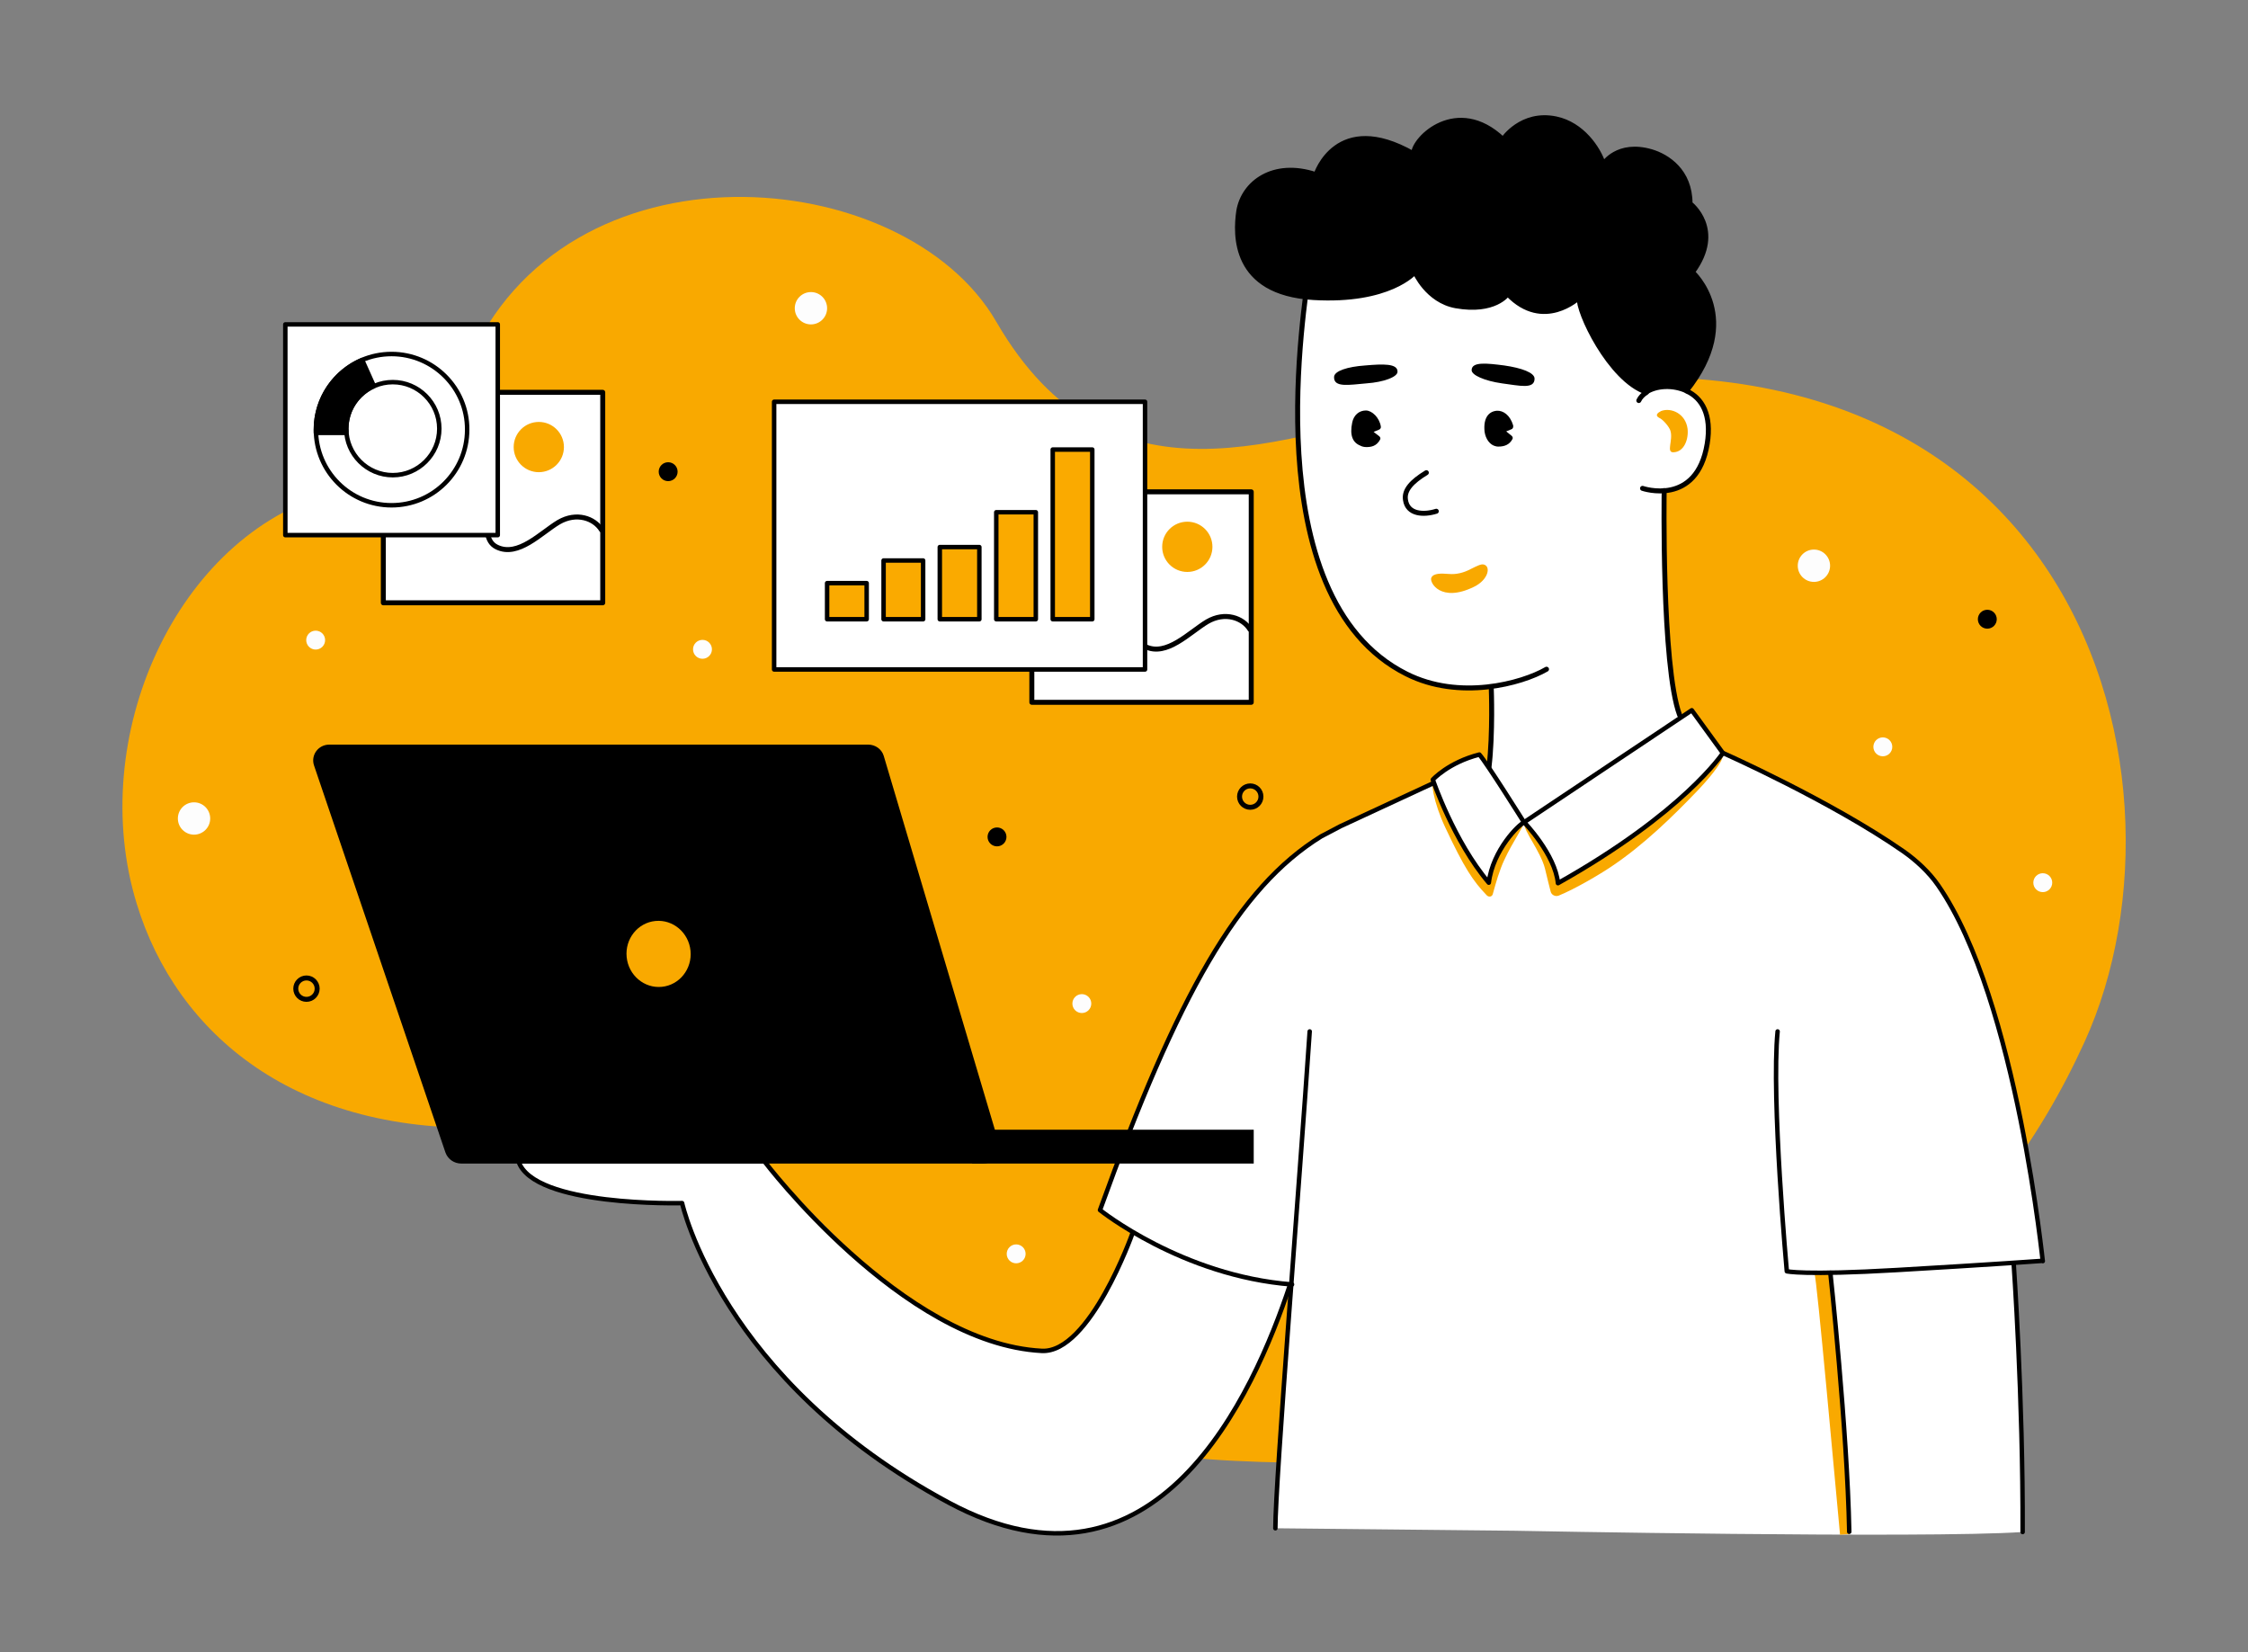 <?xml version="1.0" encoding="utf-8"?>
<!-- Generator: Adobe Illustrator 27.5.0, SVG Export Plug-In . SVG Version: 6.00 Build 0)  -->
<svg version="1.1" id="Layer_1" xmlns="http://www.w3.org/2000/svg" xmlns:xlink="http://www.w3.org/1999/xlink" x="0px" y="0px"
	 viewBox="0 0 903.7 664.1" style="enable-background:new 0 0 903.7 664.1;" xml:space="preserve">
<rect x="0" y="0" width="903.7" height="664.1" fill="#808080" stroke="none"/>
<style type="text/css">
	.st0{fill-rule:evenodd;clip-rule:evenodd;fill:#F9A900;}
	
		.st1{fill-rule:evenodd;clip-rule:evenodd;fill:#FFFFFF;stroke:#000000;stroke-width:2;stroke-linecap:round;stroke-linejoin:round;stroke-miterlimit:10;}
	
		.st2{fill-rule:evenodd;clip-rule:evenodd;fill:none;stroke:#000000;stroke-width:2;stroke-linecap:round;stroke-linejoin:round;stroke-miterlimit:10;}
	.st3{fill:#FFFFFF;stroke:#000000;stroke-width:1.8;stroke-linecap:round;stroke-linejoin:round;stroke-miterlimit:10;}
	.st4{fill:#FAAA00;stroke:#000000;stroke-width:1.8;stroke-linecap:round;stroke-linejoin:round;stroke-miterlimit:10;}
	.st5{fill:#FFFFFF;}
	.st6{fill:#F9A900;}
	.st7{fill:none;stroke:#000000;stroke-width:1.8;stroke-linecap:round;stroke-linejoin:round;stroke-miterlimit:10;}
	.st8{stroke:#000000;stroke-width:2;stroke-miterlimit:10;}
	.st9{fill:none;stroke:#000000;stroke-width:2;stroke-linecap:round;stroke-linejoin:round;stroke-miterlimit:10;}
	.st10{stroke:#000000;stroke-width:1.8;stroke-linecap:round;stroke-linejoin:round;stroke-miterlimit:10;}
	.st11{fill-rule:evenodd;clip-rule:evenodd;}
	.st12{fill-rule:evenodd;clip-rule:evenodd;fill:#FDFDFD;}
	.st13{fill-rule:evenodd;clip-rule:evenodd;fill:none;stroke:#000000;stroke-width:2;stroke-miterlimit:10;}
</style>
<g>
	<path class="st0" d="M199.9,453.1c55-2.4,101.7-5.1,136.3,54.6c37.5,64.6,111.9,77.2,160.1,79.5c224.6,11,307.1-92.5,341.7-168.4
		c49.6-108.7-5.3-315.8-260.8-256.9c-62.4,14.4-131.2,45.9-176.7-32.6C363.4,65.2,226.8,54,187.9,146.5c-9.8,23.2-8,38.8-54.4,51.6
		c-62.7,17.2-99.1,98.5-78.5,165.3C70.9,415.4,118.8,456.7,199.9,453.1z"/>
	<g>
		<rect x="414.8" y="197.7" class="st1" width="88.2" height="84.6"/>
		<circle class="st0" cx="477.3" cy="219.8" r="10.1"/>
		<path class="st2" d="M415,254.2c9.2-12.3,28.9-29.3,38.4-23.4c8.9,5.6-2.2,24.6,7,29.1c8.6,4.2,17.7-5.7,24.9-10
			c7.2-4.2,14.4-1.5,17.2,3.1"/>
	</g>
	<g>
		<g>
			<g>
				<rect x="311.2" y="161.5" class="st3" width="149.1" height="107.6"/>
			</g>
		</g>
		<g>
			<g>
				<g>
					<g>
						<g>
							<rect x="400.5" y="205.9" class="st4" width="15.9" height="43"/>
						</g>
					</g>
				</g>
				<g>
					<g>
						<g>
							<rect x="423.2" y="180.7" class="st4" width="15.9" height="68.2"/>
						</g>
					</g>
				</g>
				<g>
					<g>
						<g>
							<rect x="332.5" y="234.4" class="st4" width="15.9" height="14.5"/>
						</g>
					</g>
				</g>
				<g>
					<g>
						<g>
							<rect x="355.2" y="225.3" class="st4" width="15.9" height="23.6"/>
						</g>
					</g>
				</g>
				<g>
					<g>
						<g>
							<rect x="377.8" y="219.9" class="st4" width="15.9" height="29"/>
						</g>
					</g>
				</g>
			</g>
		</g>
	</g>
	<g>
		<path class="st5" d="M518.5,516.7l-5.8,97.6c1.8,0,96.2,1,96.2,1s165,3.2,204.3,0.5c0-1.3-0.6-3.7-0.1-20.5
			c0.6-21.8-3.5-87.5-3.5-87.5l11.6-1c0.3,4.3-10-104.8-42.1-151c-3.6-5.2-9.7-9.4-17-15.6c-15-12.9-69.5-37.5-69.5-37.5l-12.5-17.2
			l-4.6,3.1l-0.3-1.2c-4.7-15-6.3-66.5-6.2-90.2c6.3,0.3,15.3-3.8,17.3-17.4c1.9-13.1-2.6-20.5-8-22.5c0,0-4.8-54.9-91.6-58.1
			c-35.3-1.3-61.4,20-61.4,20c-1.4,8.4-7.5,50.2,1.1,92c5.7,27.7,19.4,52.8,41.9,61.1c13.5,5,22.2,4.4,31.3,4.4
			c0.7,13.1,1.1,27.6-0.6,31.3l-0.3,1.1l-4-6.1l-17.5,9.5c-0.2-0.1-0.4-0.2-0.6-0.3c-0.6,0.3-0.9,1.3-0.9,2.7l-44.6,21.1
			c0,0-35,18.9-61.6,82.6c-12.7,30.5-27.4,67.7-27.4,67.7c4.1,2.2,11.2,7.9,13.4,8.1c-16.6,42.4-28.4,46.2-29,46.5
			c-9.3,6.7-42.9-3-74-28.2c-8-7-31-29.2-45.3-46c-4.7-5.5-90.6-8.3-98.8,0c4.3,17.7,54,17.3,65.8,16.9c4.5,16.8,15.6,34,18.3,39.1
			c12.6,24.1,70.2,85.4,123.3,93C461.6,622.3,495,585.5,518.5,516.7z"/>
		<path class="st6" d="M743.5,616.8c1-0.3-3.8,0.1-3.8,0.1c-1.9-19.9-9.3-103-10.3-105.2c-1.6,0.1,7.9-0.1,6.4,0
			C736.8,519.9,742.9,599.2,743.5,616.8z"/>
		<path class="st6" d="M691.7,303.3c3,0.2-3.4,8.3-8.9,14.1c-10.5,11-22.1,22.2-34.7,30.7c-5,3.4-14.9,9.2-21.5,11.9
			c-1.3,0.5-2.8-0.2-3.2-1.5c-0.6-2.2-1.4-5.6-2.3-9.3c-1.8-7.1-8.5-14.9-8.5-18.6C612.7,330.5,689.5,305.7,691.7,303.3z"/>
		<path class="st6" d="M612.7,330.5c-0.5,2.4-4.5,7.7-7.9,15c-2,4.2-3.5,9.5-4.7,13.9c-0.3,1.1-1.6,1.3-2.4,0.5
			c-5.5-5.7-9-10.9-16.7-27.3c-4.6-9.8-6.4-19.2-4.3-20.2C584,316.9,612.7,330.5,612.7,330.5z"/>
		<g>
			<path class="st7" d="M526.5,414.6c-4.1,61-13.8,180.6-13.8,199.7"/>
		</g>
		<g>
			<g>
				<g>
					<g>
						<g>
							<g>
								<g>
									<g>
										<path class="st7" d="M735.8,511.6c0,0,6.8,62.8,7.6,104.1"/>
									</g>
								</g>
							</g>
						</g>
					</g>
				</g>
			</g>
			<path class="st7" d="M809.5,507.8c0,0,3.8,54,3.6,108"/>
		</g>
		<g>
			<g>
				<path class="st3" d="M612.7,330.5c0,0,12.5,12.9,13.6,24.5c50.6-28.4,66.3-52.3,66.3-52.3l-12.5-17.2L612.7,330.5z"/>
				<path class="st7" d="M714.6,414.6c-2.6,27,3.7,96.4,3.7,96.4s6.6,1.7,44.3-0.5c37.8-2.2,58.6-3.7,58.6-3.7
					c0.3,4.3-10-104.8-42.1-151c-3.6-5.2-8.7-9.9-13.8-13.5c-29.3-20.4-72.6-39.6-72.6-39.6"/>
				<path class="st3" d="M576,313.4c0,0,8.4,24.8,22.5,41.4c1.6-13.2,12.3-23.6,14.2-24.2c0,0-15.3-24.4-18-27.3
					C582.2,306.5,576,313.4,576,313.4z"/>
			</g>
		</g>
		<g>
			<g>
				<path class="st8" d="M395.1,466.7H185.4c-2.4,0-4.6-1.5-5.4-3.8l-52.8-155.5c-1.2-3.5,1.4-7.1,5.2-7.1h216.6
					c2.4,0,4.6,1.5,5.3,3.8l46.2,155.4C401.6,463.1,398.9,466.7,395.1,466.7z"/>
				
					<ellipse transform="matrix(0.995 -9.805852e-02 9.805852e-02 0.995 -36.327 27.816)" class="st6" cx="264.8" cy="383.5" rx="12.9" ry="13.3"/>
				<rect x="391.8" y="455.1" class="st8" width="111.2" height="11.6"/>
			</g>
			<g>
				<path class="st7" d="M576,314.9l-37.1,17.2l-7.8,4.1c-33.3,20.6-57.6,63.5-88.9,150.2c0,0,33,26.5,77.2,29.9"/>
				<path class="st7" d="M518.5,516.7C504.1,560,465,648.9,381.4,604c-91.6-49.1-107.2-120.4-107.2-120.4s-59.9,1.6-65.8-16.9h98.8
					c0,0,55.5,73.4,111.6,76.3c19.3,1,36.4-47.1,36.4-47.1"/>
			</g>
		</g>
		<g>
			<path class="st9" d="M526,109.5c-0.8,10.6-22.6,130.3,39.4,161.4c21.2,10.7,46.3,3.9,56.3-1.9"/>
			<path class="st9" d="M678.1,157.2c6.1,2.8,10.1,9.5,8.2,21.2c-4.2,25.4-26,17.9-26,17.9"/>
			<path class="st9" d="M658.8,161c0.6-1.3,1.7-2.4,3.1-3.3"/>
			<path class="st10" d="M528,119.7c30.6,1.8,40.8-10.2,40.8-10.2s4.9,11.4,16.4,13.5c15.7,2.8,20.9-4.7,20.9-4.7
				c14.4,14.9,28.7,1.4,28.7,1.4c-0.8,5.3,12.2,33,27,38c4-2.6,10.6-3.1,16.2-0.5c23.2-29.1,2.5-47.8,2.5-47.8
				c12.6-17.2-1-27.6-1-27.6c0-13.1-9.2-19-15.6-20.9c-13.7-4-19.3,4.9-19.3,4.9c-2-6.1-8.5-15.9-19.1-18.1
				c-13.9-2.9-21.3,8.2-21.3,8.2c-18.5-17.5-36-0.3-36,5.8c-30.9-17.6-39.2,8.4-39.2,8.4c-17.1-5.7-29.2,3.3-31.1,14.7
				C496.5,94.2,495.5,117.8,528,119.7z"/>
			<g>
				<path class="st11" d="M591.6,148.8c0,2,5.2,4.3,12.2,5.3c7,0.9,13.1,2.5,13.1-1.9c0-2.4-5.2-4.3-12.2-5.3
					C597.7,146,591.6,145.3,591.6,148.8z"/>
				<path class="st11" d="M561.8,149.5c-0.1,2-5.4,4.1-12.5,4.6c-7,0.6-13.2,1.8-13-2.6c0.1-2.4,5.4-4.1,12.5-4.6
					C555.8,146.3,562,146,561.8,149.5z"/>
				<path d="M601.8,165.1c2.4-0.1,5.2,1.6,6.5,5.9c0,0,0,0,0,0c0,0,0,0,0,0c0,0,0,0.1,0,0.1c0,0.1,0,0.1,0,0.2c0,0.1,0,0.2,0,0.2
					c0,0.1,0,0.2,0,0.2c0,0.1,0,0.2-0.1,0.2c0,0.1-0.1,0.1-0.1,0.2c0,0.1-0.1,0.1-0.1,0.2c-0.1,0.1-0.1,0.1-0.2,0.1
					c0,0-0.1,0.1-0.1,0.1c-0.7,0.3-1.4,0.6-2.2,0.9c0.7,0.6,1.4,1.1,2.1,1.7c0,0,0.1,0.1,0.1,0.1c0.1,0.1,0.1,0.1,0.2,0.2
					c0,0.1,0.1,0.1,0.1,0.2c0,0.1,0.1,0.1,0.1,0.2c0,0.1,0,0.2,0,0.2c0,0.1,0,0.2,0,0.2c0,0.1,0,0.2-0.1,0.2c0,0,0,0.1,0,0.1
					c-1.2,2.3-3.3,3-5.6,3c-0.3,0-0.7,0-1-0.1c-2.5-0.5-4.2-3-4.6-5.9C596.2,167.7,598.7,165.3,601.8,165.1z"/>
				<path d="M543.6,169.8c0.6-2.9,2.7-4.8,5.5-4.8c2.4,0,5.4,2.8,6,6.4c0,0,0,0.1,0,0.1c0,0.1,0,0.2,0,0.2c0,0.1,0,0.2,0,0.2
					c0,0.1-0.1,0.1-0.1,0.2c0,0.1-0.1,0.1-0.1,0.2c0,0.1-0.1,0.1-0.2,0.2c-0.1,0.1-0.1,0.1-0.2,0.1c0,0-0.1,0-0.1,0.1
					c-0.8,0.3-1.5,0.6-2.2,0.9c0.7,0.6,1.5,1.1,2.2,1.7c0,0,0.1,0.1,0.1,0.1c0.1,0.1,0.1,0.1,0.2,0.2c0,0.1,0.1,0.1,0.1,0.2
					c0,0.1,0.1,0.1,0.1,0.2c0,0.1,0,0.2,0,0.2c0,0.1,0,0.2,0,0.2c0,0.1,0,0.2-0.1,0.2c0,0,0,0.1,0,0.1c-1.4,2.6-3.5,3-5.5,3
					c-0.9,0-1.8-0.2-2.5-0.6C543.8,177.9,542.5,175,543.6,169.8z"/>
				<path class="st2" d="M577.4,205.5c-5.1,1.6-11.6,1.3-12.4-4.6c-0.6-3.9,2.5-7.3,8.4-10.9"/>
				<path class="st0" d="M582.3,230.7c-2.8-0.2-6-0.4-6.9,1.5s3.8,10.2,17.1,3.7c6-2.9,6.9-8.4,3.9-9c-1-0.2-2.3,0.4-5.1,1.8
					C588.5,230.2,585.5,231,582.3,230.7z"/>
			</g>
			<path class="st0" d="M666.9,167.9c1.7,0.7,4.2,3.8,4.6,5.2c1.2,3.8-1.8,8.8,1.2,8.7c4.4-0.1,6.2-5.4,5.7-9.5
				c-0.8-6-6.5-8.6-10.6-7.1C666.4,165.9,665.2,166.9,666.9,167.9z"/>
		</g>
		<path class="st9" d="M669,197.2c0,0-1.1,70.4,6.2,90.2"/>
		<path class="st9" d="M599.5,276.8c0,0,0.7,17.7-0.9,31.4"/>
	</g>
	<g>
		<rect x="154.1" y="157.7" class="st1" width="88.2" height="84.6"/>
		<circle class="st0" cx="216.6" cy="179.7" r="10.1"/>
		<path class="st2" d="M154.3,214.2c9.2-12.3,28.9-29.3,38.4-23.4c8.9,5.6-2.2,24.6,7,29.1c8.6,4.2,17.7-5.7,24.9-10
			c7.2-4.2,14.4-1.5,17.2,3.1"/>
	</g>
	<g>
		<g>
			<g>
				<polygon class="st3" points="114.7,130.4 114.7,215.1 125.9,215.1 141.2,215.1 200.1,215.1 200.1,130.4 				"/>
			</g>
		</g>
		<g>
			<g>
				<g>
					<g>
						<g>
							<g>
								<g>
									<path class="st7" d="M157.4,142.3c-16.8,0-30.4,13.6-30.4,30.4c0,16.8,13.6,30.4,30.4,30.4c16.8,0,30.4-13.6,30.4-30.4
										C187.9,156,174.2,142.3,157.4,142.3z M157.9,191c-10.3,0-18.7-8.4-18.7-18.7s8.4-18.7,18.7-18.7c10.3,0,18.7,8.4,18.7,18.7
										S168.2,191,157.9,191z"/>
								</g>
							</g>
						</g>
					</g>
					<g>
						<g>
							<g>
								<g>
									<g>
										<path class="st10" d="M139.2,172.3c0-7.6,4.5-14.1,11.1-17.1l-4.7-10.5c-10.9,4.6-18.6,15.4-18.6,28c0,0.4,0,0.9,0,1.3
											h12.2C139.3,173.5,139.2,172.9,139.2,172.3z"/>
									</g>
								</g>
							</g>
						</g>
					</g>
				</g>
			</g>
		</g>
	</g>
	<circle class="st12" cx="78" cy="329" r="6.5"/>
	<circle class="st12" cx="326" cy="123.9" r="6.5"/>
	<circle class="st12" cx="729.2" cy="227.4" r="6.5"/>
	<circle class="st13" cx="123.2" cy="397.4" r="4.3"/>
	<circle class="st13" cx="502.6" cy="320.2" r="4.3"/>
	<circle class="st12" cx="282.4" cy="261" r="3.8"/>
	<circle class="st12" cx="434.9" cy="403.4" r="3.8"/>
	<circle class="st12" cx="821.2" cy="354.8" r="3.8"/>
	<circle class="st12" cx="756.9" cy="300.2" r="3.8"/>
	<circle class="st12" cx="126.9" cy="257.3" r="3.8"/>
	<circle class="st12" cx="408.5" cy="504" r="3.8"/>
	<circle class="st11" cx="268.6" cy="189.6" r="3.8"/>
	<circle class="st11" cx="400.8" cy="336.4" r="3.8"/>
	<circle class="st11" cx="798.9" cy="248.9" r="3.8"/>
</g>
</svg>
